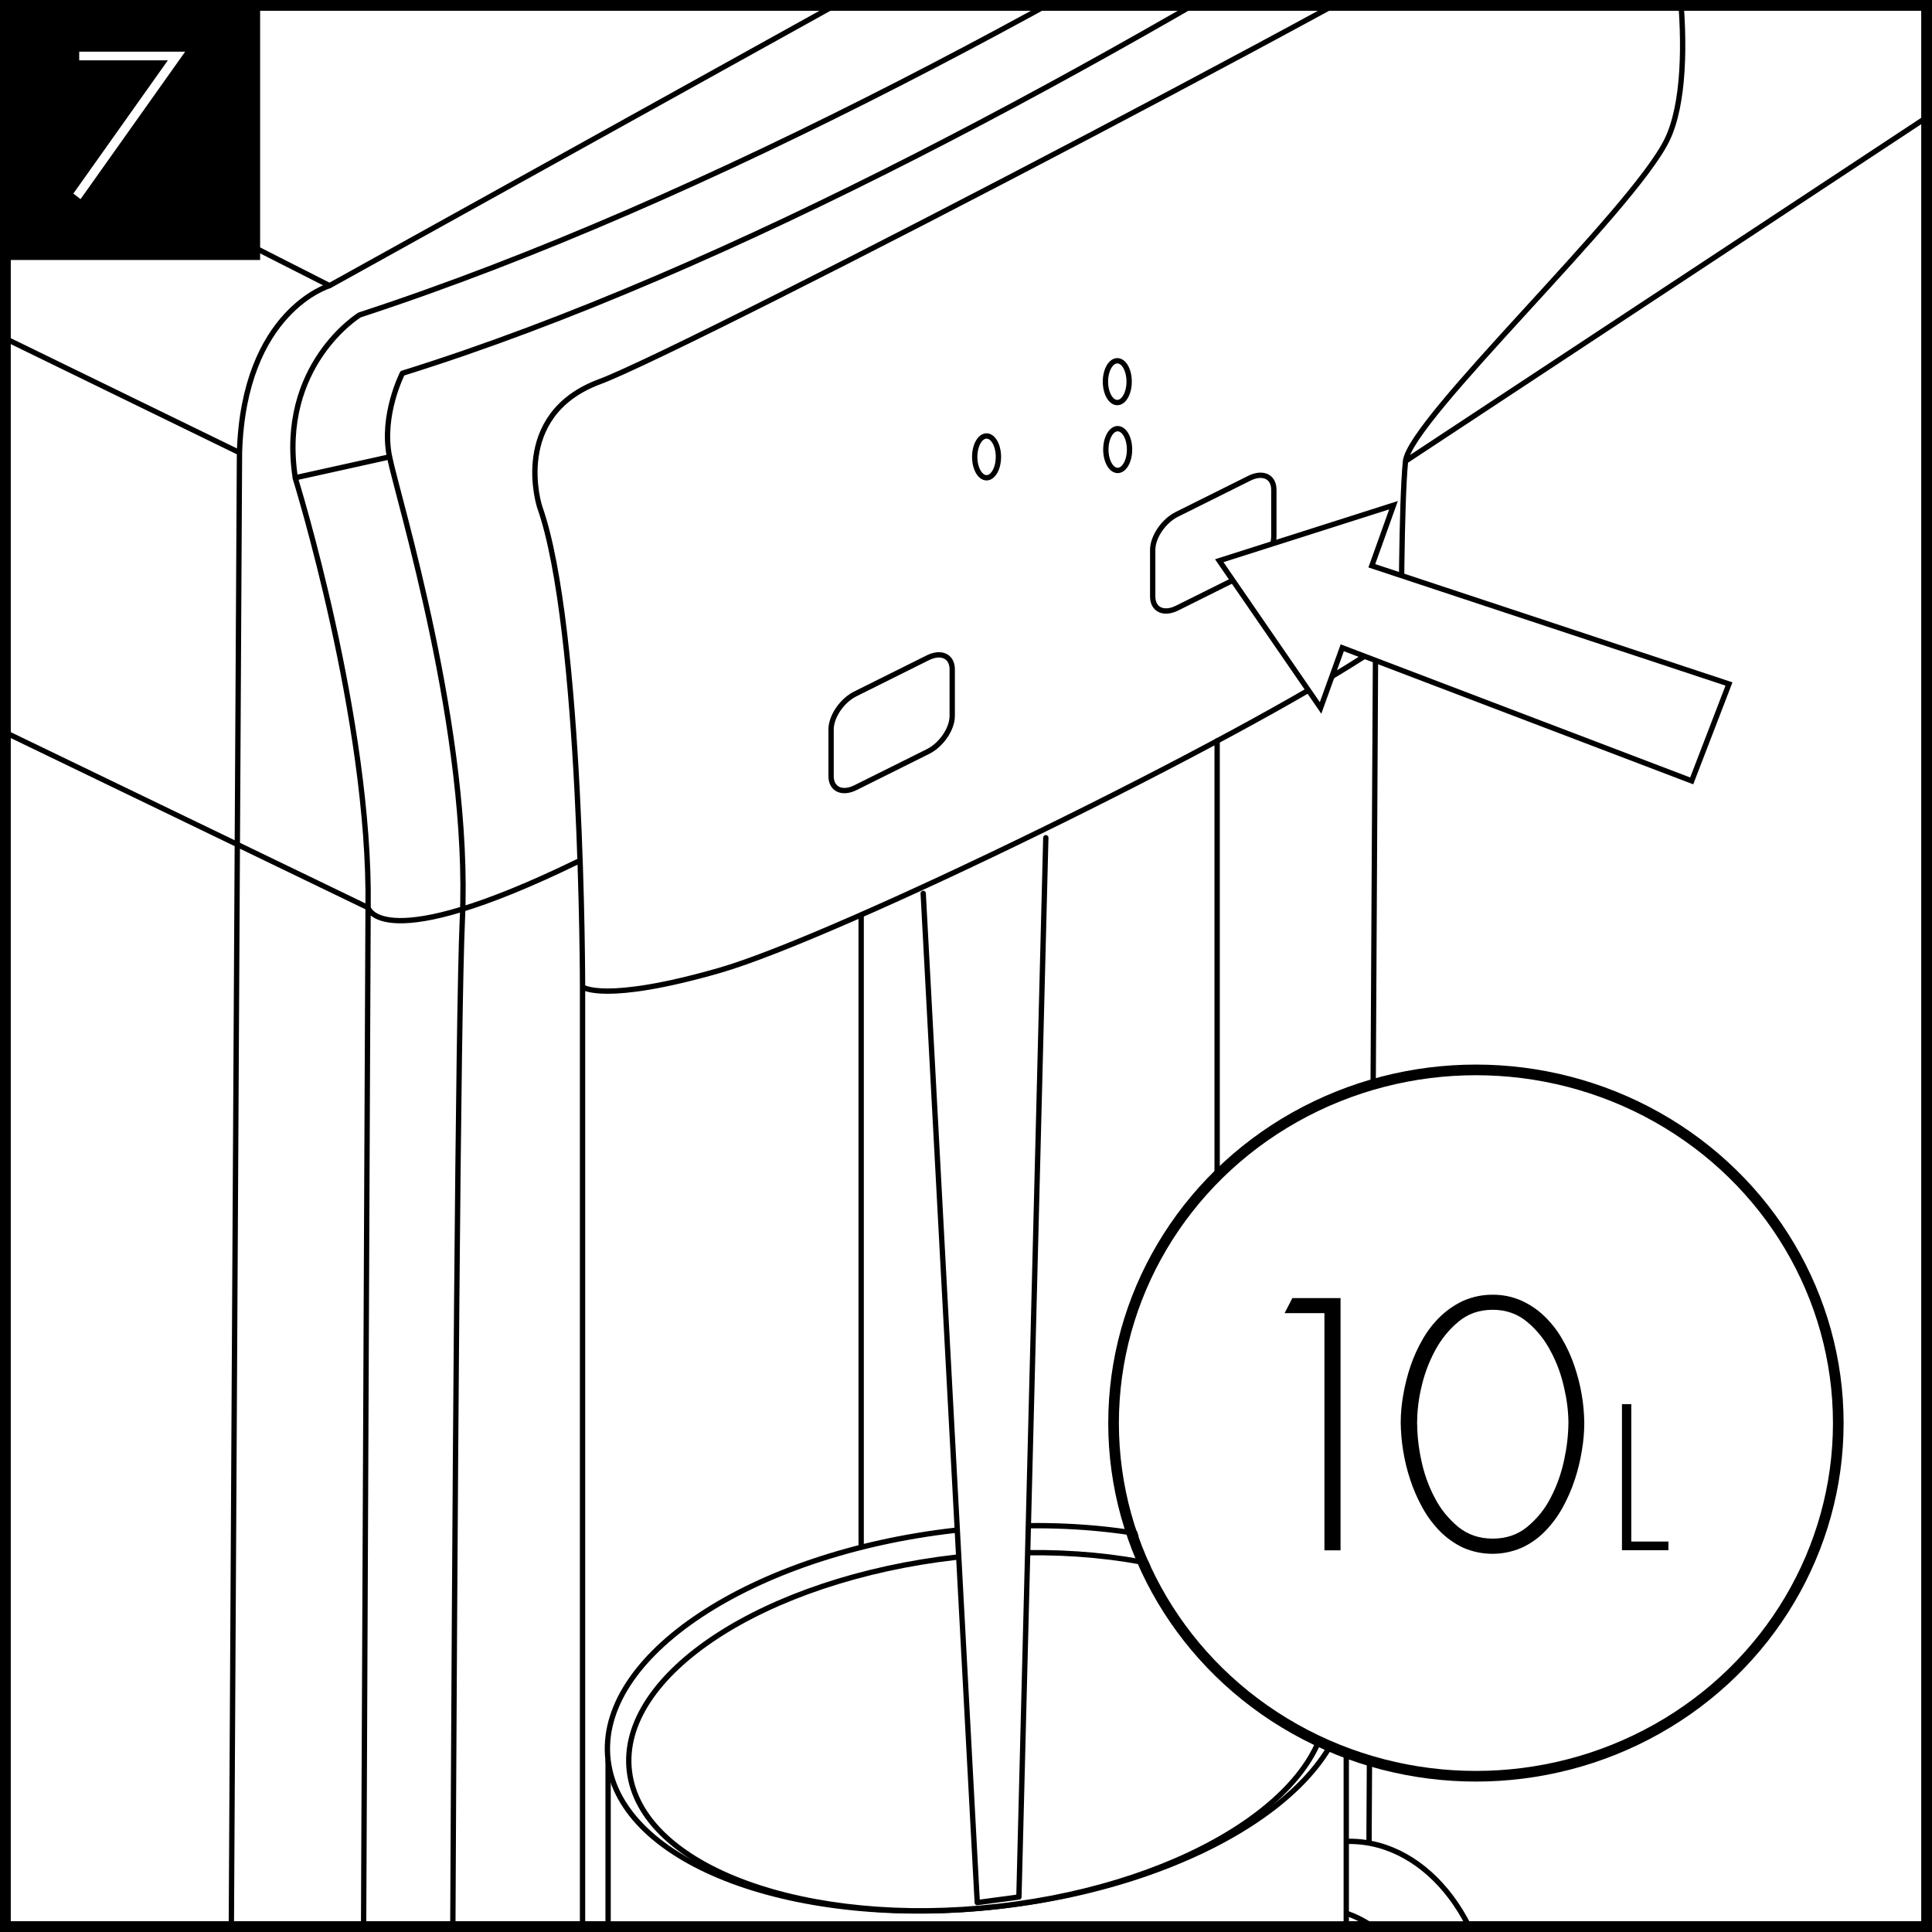 <?xml version="1.0" encoding="UTF-8"?> <!-- Generator: Adobe Illustrator 25.3.1, SVG Export Plug-In . SVG Version: 6.00 Build 0) --> <svg xmlns="http://www.w3.org/2000/svg" xmlns:xlink="http://www.w3.org/1999/xlink" version="1.1" id="Layer_1" x="0px" y="0px" viewBox="0 0 1451.3 1451.3" style="enable-background:new 0 0 1451.3 1451.3;" xml:space="preserve"><rect x="0" y="0" width="1451.3" height="1451.3" fill="#808080" stroke="none"/> <style type="text/css"> .st0{fill:#FFFFFF;} .st1{clip-path:url(#SVGID_2_);} .st2{fill:none;stroke:#000000;stroke-width:4;stroke-linecap:round;stroke-linejoin:round;} .st3{clip-path:url(#SVGID_4_);} .st4{fill:none;stroke:#000000;stroke-width:4;stroke-miterlimit:10;} .st5{fill:none;stroke:#000000;stroke-width:4;} .st6{fill:none;stroke:#000000;stroke-width:8;stroke-miterlimit:10;} </style> <rect x="4" y="4" class="st0" width="1443.3" height="1443.3"></rect> <path d="M1443.3,8v1435.3H8V8H1443.3 M1451.3,0H0v1451.3h1451.3C1451.3,1451.3,1451.3,0,1451.3,0z"></path> <g> <defs> <rect id="SVGID_1_" y="2.7" width="1451.3" height="1442.8"></rect> </defs> <clipPath id="SVGID_2_"> <use xlink:href="#SVGID_1_" style="overflow:visible;"></use> </clipPath> <g class="st1"> <path class="st2" d="M1426.3-437.7L901.5-657.3 M247.6,214.6L-184.9-5 M179.9,340l-364.8-177.8 M646.9,1594.4V688.5 M914.3,1588.2 V556.4 M270.1,2137l-386.3-222.8 M170.3,2076.5L179.9,340c3.2-106.6,67.6-125.4,67.6-125.4l1153-639.7l25.8-12.5 c170.7,69,138.5,448.5,138.5,448.5l-12.9,1429.8c-29,43.9-418.7,310.7-418.7,310.7c0-78.4-106.3-94.1-106.3-94.1l6.4-1169.7 l19.3-12.5c0,0,0-97.2,3.2-128.6c3.2-31.4,170.7-188.2,196.5-241.5s3.2-185-12.9-210.1c-16.1-25.1-54.8,3.1-54.8,3.1 C1120.4-52,518.1,261.6,450.5,286.7c-67.6,25.1-45.1,94.1-45.1,94.1c32.2,90.9,32.2,360.6,32.2,360.6v1301.5 c25.8,12.5,19.3,47,19.3,47c-167.5,97.2-186.8,47-186.8,47l6.4-1455.1l-461.4-222.8 M433.9,647.3 c-148.2,72.1-157.4,34.5-157.4,34.5c2-141-54.8-323-54.8-323 M750,343.2c0,8.7-4,15.7-8.9,15.7c-4.9,0-8.9-7-8.9-15.7 c0-8.7,4-15.7,8.9-15.7C746,327.5,750,334.5,750,343.2L750,343.2z M848.5,337.7c0,8.7-4,15.7-8.9,15.7c-4.9,0-8.9-7-8.9-15.7 s4-15.7,8.9-15.7C844.6,322.1,848.5,329.1,848.5,337.7L848.5,337.7z M848.2,286.7c0,8.7-4,15.7-8.9,15.7c-4.9,0-8.9-7-8.9-15.7 c0-8.7,4-15.7,8.9-15.7C844.3,271,848.2,278,848.2,286.7L848.2,286.7z M956.9,402.9c0,9.8-8.2,21.8-18.3,26.8l-54.4,27.1 c-10.1,5-18.3,1.1-18.3-8.7v-35c0-9.8,8.2-21.8,18.3-26.8l54.4-27.1c10.1-5,18.3-1.1,18.3,8.7V402.9z M715.3,537.8 c0,9.8-8.2,21.8-18.3,26.8l-54.4,27.1c-10.1,5-18.3,1.1-18.3-8.7v-35c0-9.8,8.2-21.8,18.3-26.8l54.4-27.1 c10.1-5,18.3-1.1,18.3,8.7V537.8z M456.9,2089.9c0,0,96.6,112.9,241.5,56.4l334.9-160.8c0,0,74.1-43.9,83.7-100.4 c9.7-56.4,16.1-134,16.1-134 M437.6,741.4c0,0,16.1,12.5,103.1-12.5c87-25.1,389.7-172.5,492.8-241.5 M1564.8,10.7L1056,346.3 M292.7,343.2l-70.9,15.7c-12.9-84.7,48.3-122.3,48.3-122.3C798.3,64.1,1436-409.5,1436-409.5l25.8-6.3 M1510.1-356.2 c0,0-29-28.2-45.1-12.5S795.1,126.8,302.3,280.4c0,0-16.1,31.4-9.7,62.7c6.4,31.4,61.2,207,54.7,348.1 c-6.4,141.1-9.7,1455.1-9.7,1455.1"></path> </g> </g> <g> <defs> <rect id="SVGID_3_" y="2.7" width="1451.3" height="1442.8"></rect> </defs> <clipPath id="SVGID_4_"> <use xlink:href="#SVGID_3_" style="overflow:visible;"></use> </clipPath> <g class="st3"> <path class="st0" d="M1013.8,1383.2c-59.3,0-107.4,63.7-107.4,142.2c0-50.8,36.5-92,81.6-92c45.1,0,81.6,41.2,81.6,92 c0,50.8-36.5,92-81.6,92c-45.1,0-81.6-41.2-81.6-92c0,78.5,48.1,142.2,107.4,142.2c59.3,0,107.4-63.7,107.4-142.2 S1073.1,1383.2,1013.8,1383.2"></path> <path class="st2" d="M1013.8,1383.2c-59.3,0-107.4,63.7-107.4,142.2c0-50.8,36.5-92,81.6-92s81.6,41.2,81.6,92 c0,50.8-36.5,92-81.6,92s-81.6-41.2-81.6-92c0,78.5,48.1,142.2,107.4,142.2c59.3,0,107.4-63.7,107.4-142.2 S1073.1,1383.2,1013.8,1383.2z"></path> <path class="st0" d="M456.8,1322.3v476.5c9.4,78,141.1,127.1,294.2,109.6c153.1-17.4,269.7-94.8,260.3-172.8v-458.7"></path> <path class="st2" d="M456.8,1322.3v476.5c9.4,78,141.1,127.1,294.2,109.6c153.1-17.4,269.7-94.8,260.3-172.8v-458.7"></path> <path class="st0" d="M1011.3,1259.2c9.4,78-107.2,155.3-260.3,172.8c-153.1,17.4-284.8-31.7-294.2-109.6 c-9.4-78,107.2-155.3,260.3-172.8C870.2,1132.1,1001.9,1181.2,1011.3,1259.2"></path> <path class="st2" d="M1011.3,1259.2c9.4,78-107.2,155.3-260.3,172.8c-153.1,17.4-284.8-31.7-294.2-109.6 c-9.4-78,107.2-155.3,260.3-172.8C870.2,1132.1,1001.9,1181.2,1011.3,1259.2z"></path> <path class="st0" d="M996.2,1271.1c8.7,72.4-101.4,144.5-246,160.9c-144.5,16.5-268.7-28.9-277.4-101.4 c-8.7-72.4,101.4-144.5,246-160.9C863.3,1153.2,987.6,1198.6,996.2,1271.1"></path> <path class="st2" d="M996.2,1271.1c8.7,72.4-101.4,144.5-246,160.9c-144.5,16.5-268.7-28.9-277.4-101.4 c-8.7-72.4,101.4-144.5,246-160.9C863.3,1153.2,987.6,1198.6,996.2,1271.1z"></path> <polyline class="st0" points="785.6,629.3 765.4,1425 734.1,1429.2 693.5,671.1 "></polyline> <polyline class="st2" points="785.6,629.3 765.4,1425 734.1,1429.2 693.5,671.1 "></polyline> <polygon class="st0" points="1008.3,486.6 1270.8,586.6 1298.8,513.8 1030.5,425 1046.8,379.5 915.9,421.2 992,531.8 "></polygon> <polygon class="st4" points="1008.3,486.6 1270.8,586.6 1298.8,513.8 1030.5,425 1046.8,379.5 915.9,421.2 992,531.8 "></polygon> </g> </g> <rect y="2.7" class="st5" width="1451.3" height="1442.8"></rect> <rect x="0.1" y="0" width="195.3" height="195.3"></rect> <path class="st0" d="M59.5,45.3v-6.5h79.6L60.5,149.6l-5.4-4.2l71-100.1H59.5z"></path> <path class="st0" d="M1106.7,1333.2c146.6,0,265.4-118.2,265.4-264.1c0-145.9-118.8-264.1-265.4-264.1S841.3,923.1,841.3,1069 C841.3,1214.9,960.1,1333.2,1106.7,1333.2"></path> <ellipse class="st6" cx="1108.7" cy="1069" rx="272.2" ry="265.3"></ellipse> <path d="M965,986.4l5.8-11.3h36.2v189.5h-12.1V986.4H965z"></path> <path d="M1121.3,972.6c7.4-0.1,14.7,1.4,21.5,4.4c6.4,2.9,12.3,6.8,17.3,11.7c5.2,5,9.7,10.7,13.3,17c3.8,6.5,6.9,13.3,9.3,20.4 c2.4,7.1,4.3,14.4,5.5,21.7c1.2,6.9,1.8,13.9,1.9,20.9c0,7-0.6,14-1.8,20.9c-1.2,7.5-3,14.9-5.4,22.1c-2.4,7.3-5.5,14.3-9.2,21 c-3.6,6.5-8,12.4-13.2,17.7c-5,5.1-10.9,9.3-17.5,12.3c-14,6-29.8,6-43.7,0c-6.5-3-12.4-7.2-17.5-12.3c-5.2-5.3-9.6-11.2-13.2-17.7 c-3.7-6.7-6.8-13.7-9.2-21c-2.4-7.2-4.2-14.6-5.4-22.1c-1.1-6.9-1.7-13.9-1.8-20.9c0-7,0.7-14,1.9-20.9c1.3-7.4,3.1-14.7,5.5-21.7 c2.4-7.1,5.5-13.9,9.3-20.4c3.6-6.3,8.1-12,13.3-17c5.1-4.8,10.9-8.8,17.3-11.7C1106.6,974,1113.9,972.5,1121.3,972.6z M1121.3,1155.8c10.1,0,18.7-2.9,25.9-8.8c7.3-6,13.4-13.5,17.7-22c4.7-9,8-18.5,10.1-28.4c2-9.2,3.1-18.6,3.2-28 c-0.1-8.7-1.2-17.4-3.2-25.9c-2.1-9.6-5.4-18.9-10.1-27.6c-4.4-8.5-10.4-16-17.7-22.1c-7.2-6-15.8-9.1-25.9-9.1 c-10.1,0-18.7,3-25.9,9.1c-7.3,6.1-13.3,13.7-17.7,22.1c-4.6,8.7-8,18-10.1,27.6c-2,8.5-3,17.2-3.1,25.9c0.1,9.4,1.1,18.8,3.1,28 c2,9.9,5.4,19.5,10.1,28.4c4.3,8.5,10.4,15.9,17.7,22C1102.6,1152.8,1111.2,1155.8,1121.3,1155.8z"></path> <path d="M1225.4,1158h27.9v6.5h-34.9v-109.7h7V1158z"></path> <path d="M1443.3,8v1435.3H8V8H1443.3 M1451.3,0H0v1451.3h1451.3C1451.3,1451.3,1451.3,0,1451.3,0z"></path> </svg> 